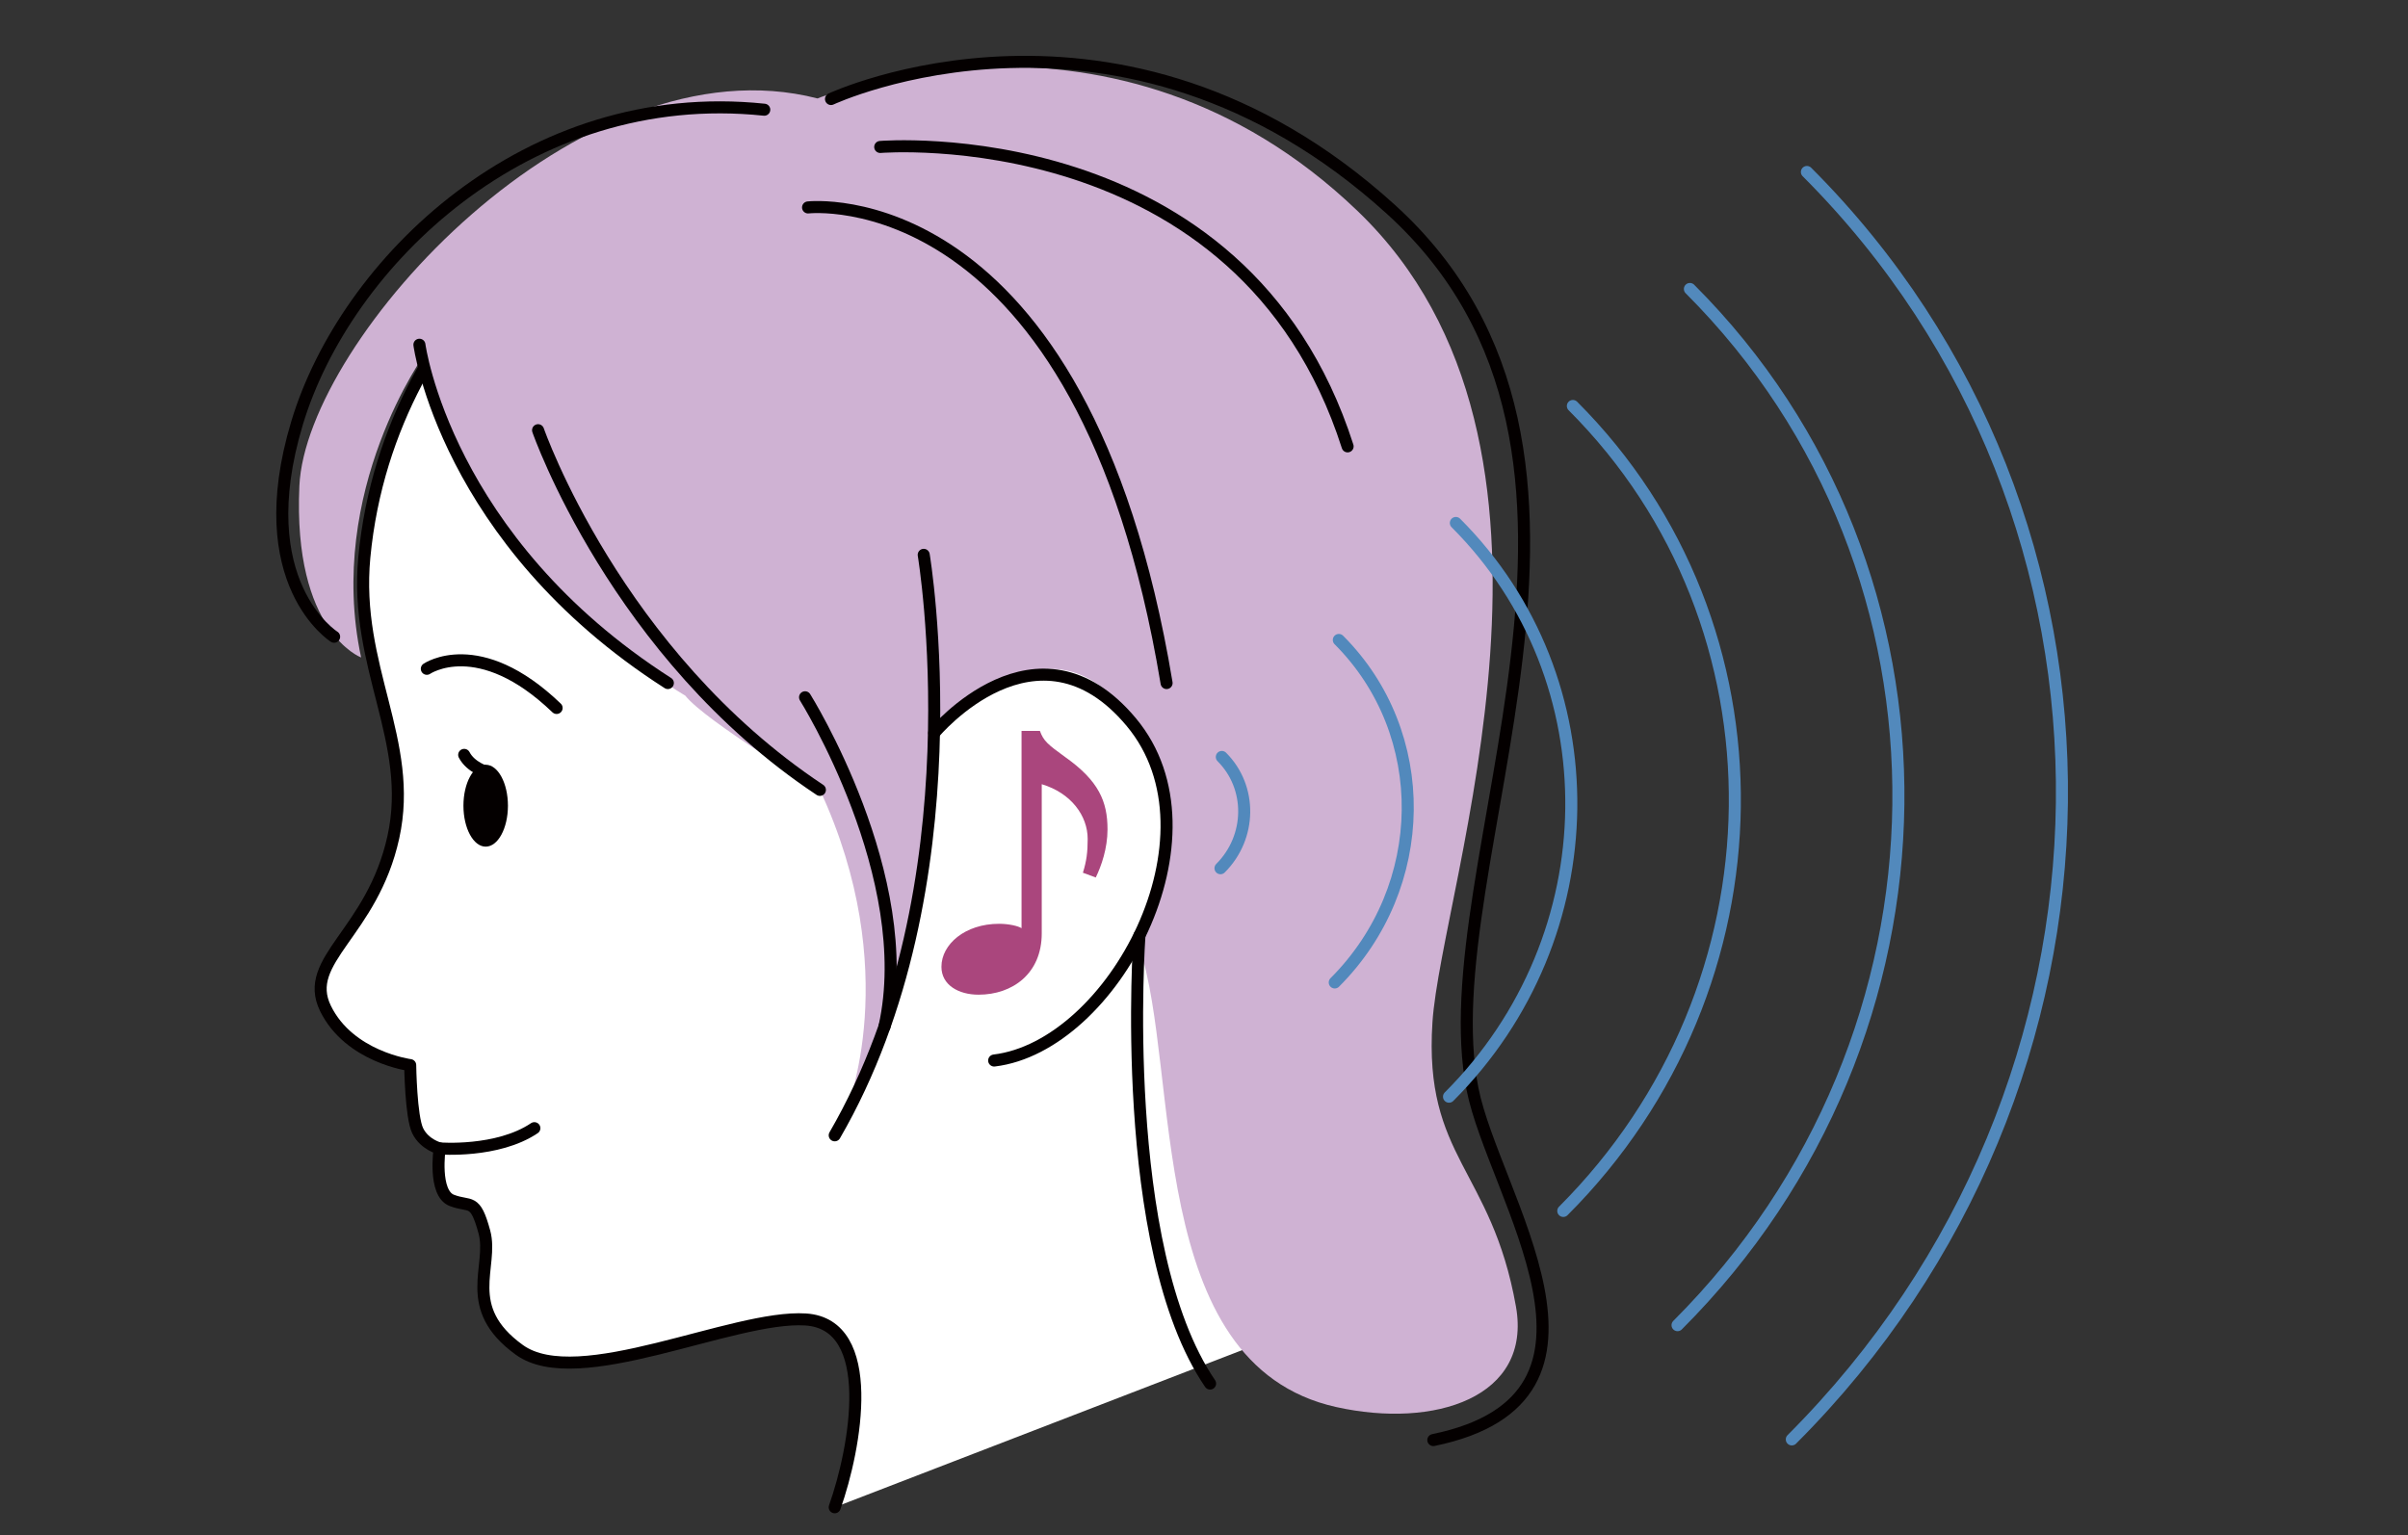 <?xml version="1.0" encoding="UTF-8"?>
<svg id="_レイヤー_1" data-name="レイヤー_1" xmlns="http://www.w3.org/2000/svg" width="400" height="255.118" version="1.1" viewBox="0 0 400 255.118">
  <rect x="0" y="0" width="400" height="255.118" fill="#333333" stroke="none"/>
  <!-- Generator: Adobe Illustrator 29.1.0, SVG Export Plug-In . SVG Version: 2.1.0 Build 142)  -->
  <defs>
    <style>
      .st0 {
        fill: #fff;
      }

      .st0, .st1 {
        stroke: #040000;
      }

      .st0, .st1, .st2 {
        stroke-linecap: round;
        stroke-linejoin: round;
        stroke-width: 2px;
      }

      .st3 {
        fill: #aa467d;
      }

      .st1, .st2 {
        fill: none;
      }

      .st4 {
        fill: #cfb2d3;
      }

      .st5 {
        fill: #040000;
      }

      .st2 {
        stroke: #5289bc;
      }
    </style>
  </defs>
  <g>
    <g>
      <path class="st0" d="M138.658,250.432c3.506-9.873,7.215-30.422-4.831-31.201-12.045-.779-37.795,12.099-47.551,5.054-9.756-7.046-4.254-13.83-5.814-19.589-1.56-5.759-2.3-4.052-5.41-5.252-3.11-1.2-2.023-8.633-2.023-8.633,0,0-2.508-.616-3.641-2.928-1.133-2.312-1.248-10.913-1.248-10.913,0,0-10.103-1.319-14.068-9.412-3.965-8.093,7.757-12.478,11.271-28.468,3.514-15.99-6.565-28.2-4.82-46.514,4.255-44.632,44.079-65.74,44.079-65.74,24.888-11.612,82.132-21.523,120.811,12.386,38.678,33.909-.049,107.64,1.892,138.627,1.941,30.987-20.775,16.349-3.089,39.58"/>
      <path class="st4" d="M59.985,109.238s-11.354-4.222-10.255-28.497c1.099-24.276,46.515-74.586,86.072-64.383,0,0,49.076-20.332,89.731,18.72,40.655,39.052,13.88,112.273,12.415,134.79-1.465,22.516,9.81,24.317,13.871,47.21,2.683,15.124-13.522,20.335-29.866,16.7-31.903-7.094-25.819-55.886-32.677-76.34,0,0,9.889-22.868-2.564-39.404-12.453-16.536-30.034,1.407-31.132,4.925,0,0-3.824,44.682-15,61.409,0,0,9.617-22.969-4.385-53.131,0,0-19.073-11.444-22.369-15.666,0,0-34.697-19.79-43.13-56.942,0,0-16.639,22.793-10.711,50.609Z"/>
      <ellipse class="st5" cx="80.679" cy="133.866" rx="3.696" ry="6.804"/>
      <path class="st1" d="M70.902,111.12s8.623-5.917,21.559,6.508"/>
      <path class="st1" d="M73.03,190.811s9.576.776,15.735-3.365"/>
      <path class="st1" d="M155.188,121.773s17.1-20.541,32.747-1.777c15.714,18.843-3.08,53.842-22.791,56.209"/>
      <path class="st1" d="M69.67,57.278s4.312,32.542,41.269,56.209"/>
      <path class="st1" d="M89.381,71.478s12.935,37.275,46.813,59.759"/>
      <path class="st1" d="M133.731,115.853s18.736,29.876,13.193,54.726"/>
      <path class="st1" d="M153.441,92.186s9.239,55.026-14.783,96.443"/>
      <path class="st1" d="M189.275,155.436s-3.707,51.797,11.737,74.44"/>
      <path class="st1" d="M55.503,105.795s-14.167-8.875-6.16-35.5c8.008-26.625,38.19-56.209,77.611-52.067"/>
      <path class="st1" d="M138.042,16.452s48.045-22.484,93.01,18.342c44.965,40.825,6.22,109.08,13.551,146.143,3.495,17.671,27.864,51.274-6.509,58.328"/>
      <path class="st1" d="M134.228,34.465s45.556-5.233,59.556,79.022"/>
      <path class="st1" d="M146.217,24.417s60.121-4.966,77.638,49.747"/>
      <path class="st1" d="M80.868,128.28s-2.662-.747-3.761-2.858"/>
    </g>
    <path class="st3" d="M156.385,160.629c0-3.723,3.906-7.141,9.583-7.141,1.587,0,3.174.365,3.724.732v-32.775h3.051c.611,1.646,1.221,2.195,4.273,4.395,5.492,3.906,6.957,7.324,6.957,11.961,0,3.176-1.037,6.105-1.953,7.996l-2.136-.793c.61-1.953.794-3.418.794-5.615,0-3.846-2.747-7.629-7.63-9.094v24.779c0,6.715-4.883,10.193-10.498,10.193-3.296,0-6.165-1.588-6.165-4.639Z"/>
  </g>
  <g>
    <path class="st2" d="M202.739,144.255c5.166-5.166,5.265-13.443.22-18.487"/>
    <path class="st2" d="M221.719,163.235c15.901-15.902,16.205-41.379.678-56.906"/>
    <path class="st2" d="M240.7,182.216c26.637-26.637,27.146-69.316,1.136-95.325"/>
    <path class="st2" d="M259.68,201.196c37.373-37.373,38.086-97.252,1.594-133.744"/>
    <path class="st2" d="M278.661,220.177c48.108-48.108,49.027-125.189,2.052-172.164"/>
    <path class="st2" d="M297.641,239.157c58.844-58.844,59.967-153.125,2.51-210.583"/>
  </g>
</svg>